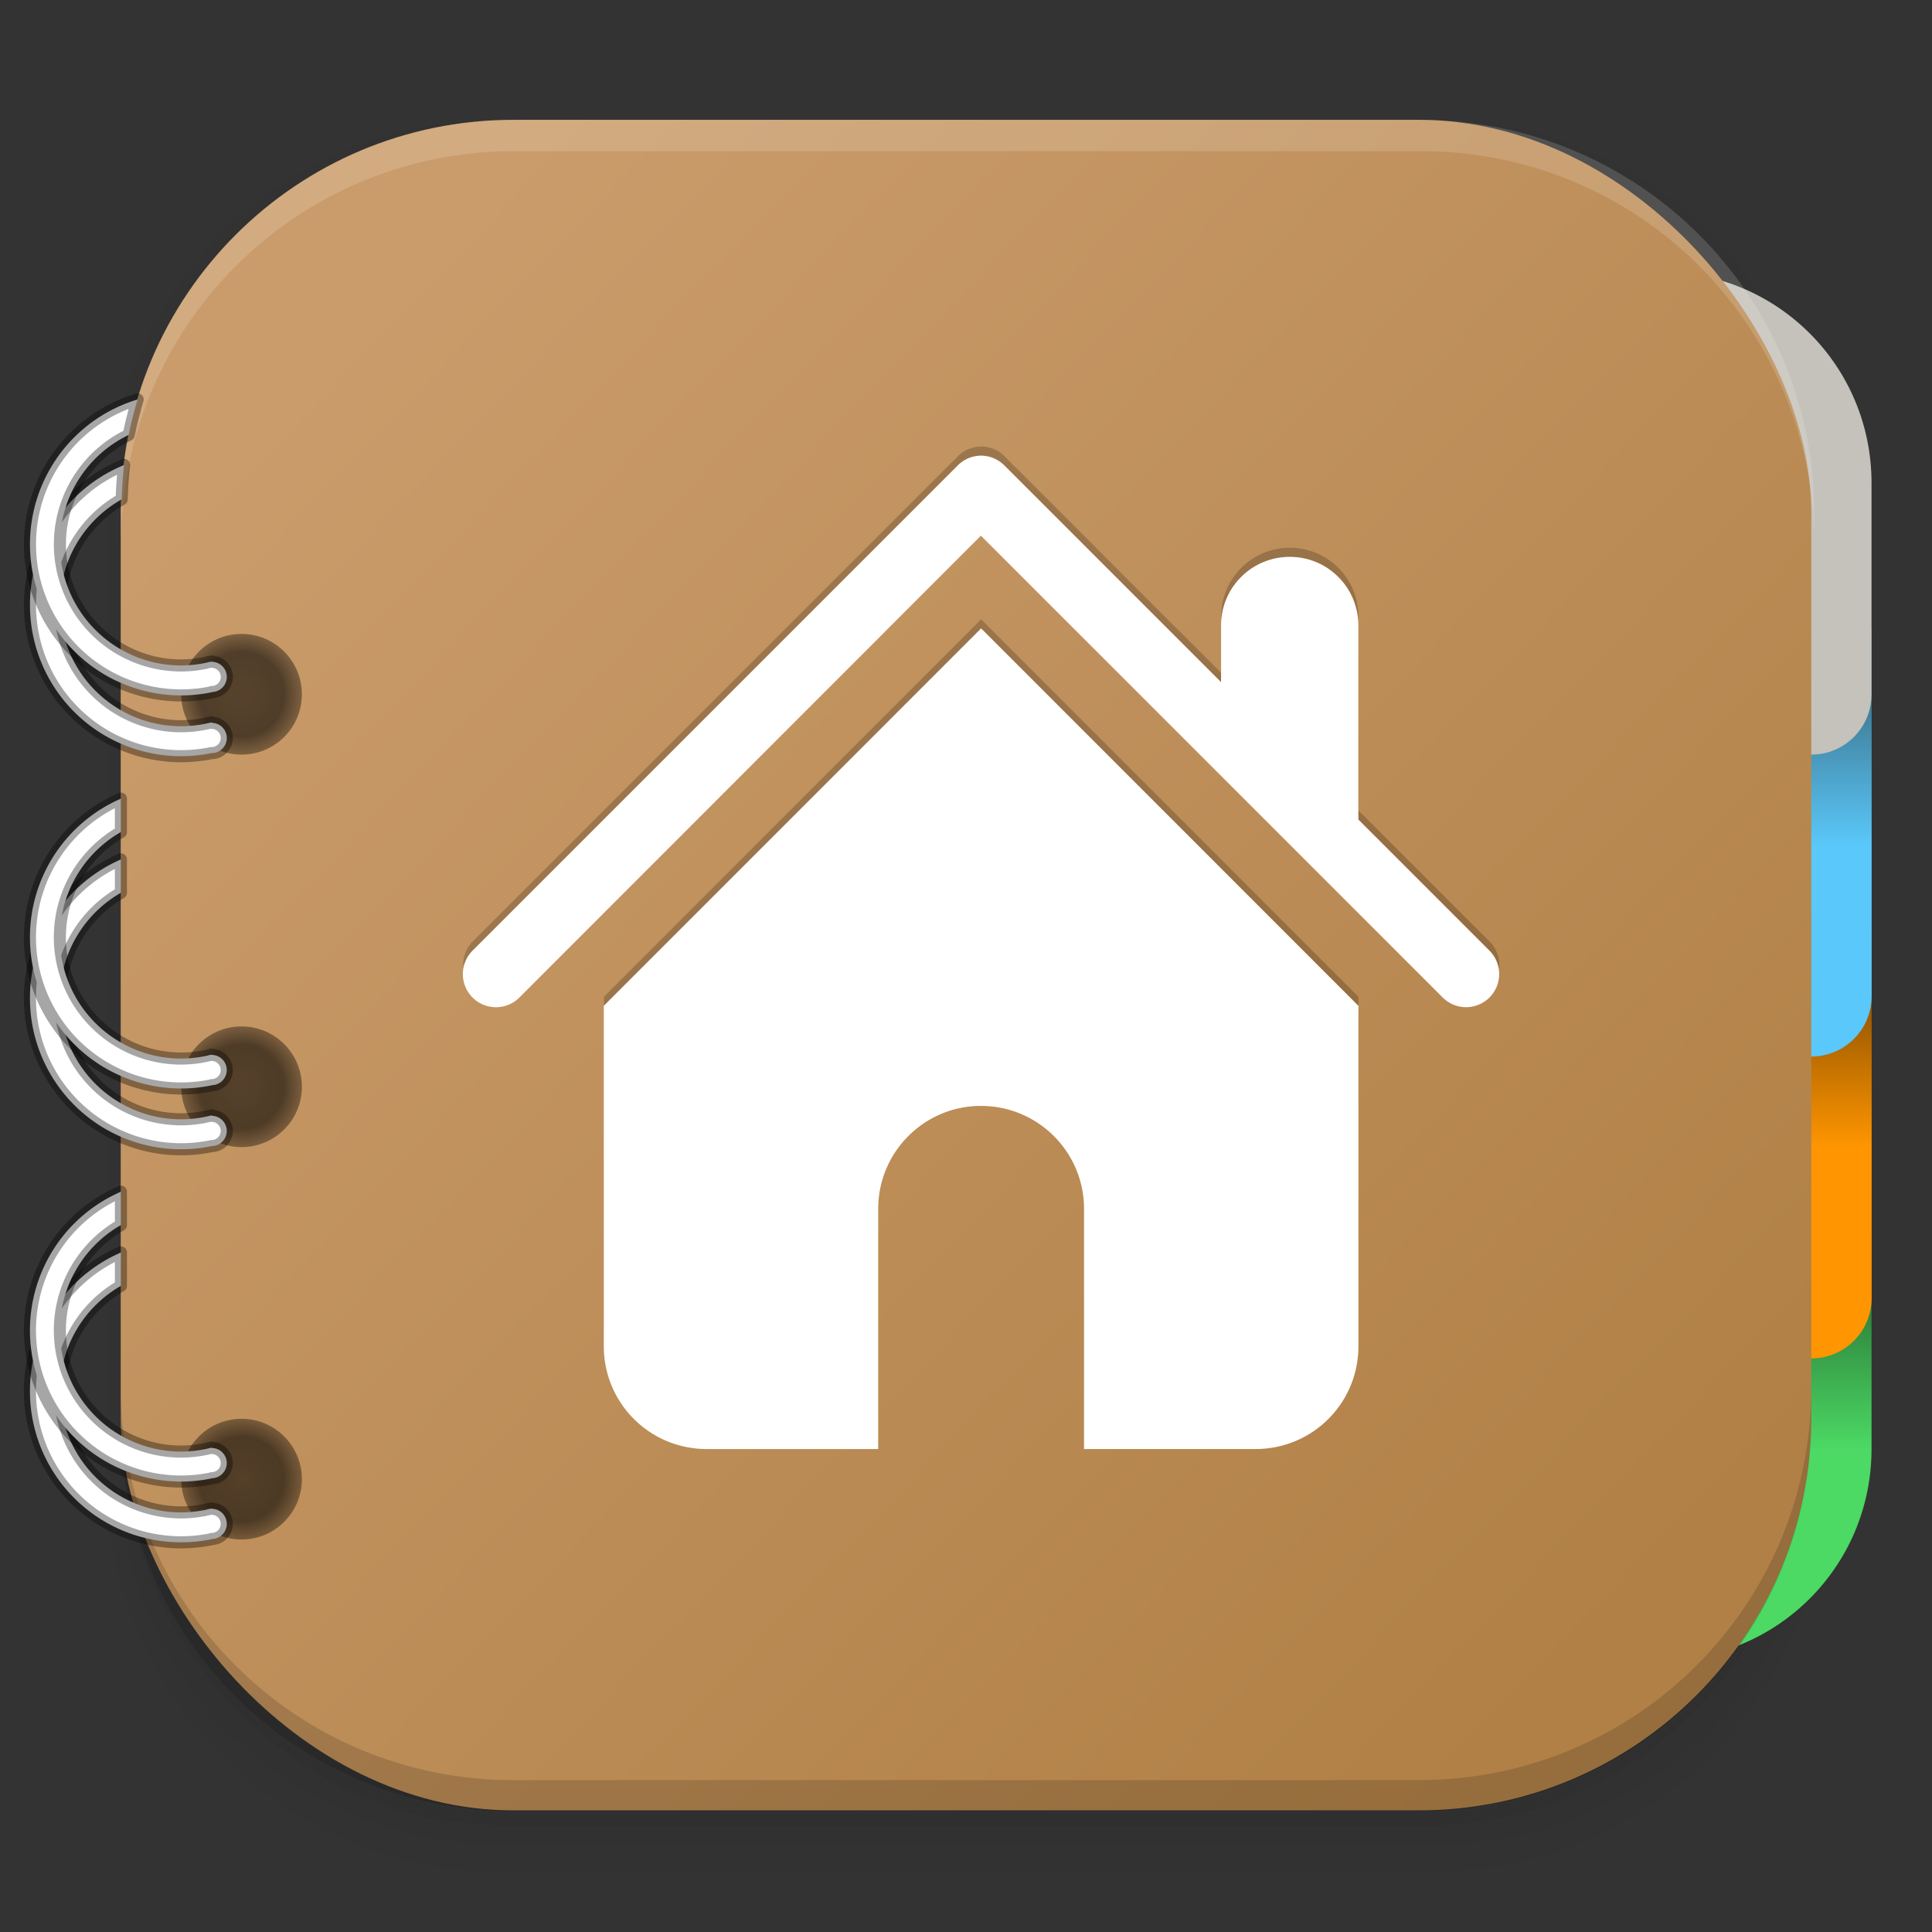 <svg width="64" height="64" version="1.1" viewBox="0 0 16.933 16.933" xmlns="http://www.w3.org/2000/svg" xmlns:xlink="http://www.w3.org/1999/xlink">
 <rect x="0" y="0" width="16.933" height="16.933" fill="#333333" stroke="none"/>
 <defs>
  <linearGradient id="linearGradient1103">
   <stop stop-opacity=".75" offset="0"/>
   <stop stop-opacity=".8" offset=".7"/>
   <stop stop-opacity=".5" offset="1"/>
  </linearGradient>
  <linearGradient id="linearGradient1033" x1="14.552" x2="14.552" y1="7.408" y2="6.085" gradientUnits="userSpaceOnUse">
   <stop stop-color="#5ac8fa" offset="0"/>
   <stop stop-color="#3e7790" offset="1"/>
  </linearGradient>
  <linearGradient id="linearGradient1041" x1="14.816" x2="14.816" y1="10.054" y2="8.731" gradientUnits="userSpaceOnUse">
   <stop stop-color="#ff9500" offset="0"/>
   <stop stop-color="#915400" offset="1"/>
  </linearGradient>
  <linearGradient id="linearGradient1049" x1="14.287" x2="14.287" y1="12.7" y2="11.377" gradientUnits="userSpaceOnUse">
   <stop stop-color="#4cd964" offset="0"/>
   <stop stop-color="#2c7e3a" offset="1"/>
  </linearGradient>
  <radialGradient id="radialGradient1105" cx="2.117" cy="6.085" r=".529" gradientUnits="userSpaceOnUse" xlink:href="#linearGradient1103"/>
  <radialGradient id="radialGradient1111" cx="2.117" cy="6.085" r=".529" gradientTransform="translate(0 3.439)" gradientUnits="userSpaceOnUse" xlink:href="#linearGradient1103"/>
  <radialGradient id="radialGradient1115" cx="2.117" cy="6.085" r=".529" gradientTransform="translate(0 6.879)" gradientUnits="userSpaceOnUse" xlink:href="#linearGradient1103"/>
  <linearGradient id="linearGradient927" x1="2.646" x2="14.189" y1="3.257" y2="14.287" gradientUnits="userSpaceOnUse">
   <stop stop-color="#ca9c6b" offset="0"/>
   <stop stop-color="#b08046" offset="1"/>
  </linearGradient>
 </defs>
 <g shape-rendering="auto">
  <path d="m4.369 0.529c-2.114 0-3.84 1.784-3.84 3.968v8.467c0 2.185 1.726 3.968 3.84 3.968h8.194c2.114 0 3.84-1.784 3.84-3.968v-8.467c0-2.185-1.726-3.968-3.84-3.968zm0.257 0.521h7.681c1.844 0 3.329 1.534 3.329 3.44v7.937c0 1.906-1.485 3.44-3.329 3.44h-7.681c-1.844 0-3.329-1.534-3.329-3.44v-7.937c0-1.906 1.485-3.44 3.329-3.44z" opacity=".01"/>
  <path d="m4.359 0.794c-1.967 0-3.564 1.653-3.564 3.688v8.5c0 2.035 1.597 3.688 3.564 3.688h8.216c1.967 0 3.564-1.653 3.564-3.688v-8.5c0-2.035-1.598-3.688-3.564-3.688zm0.272 0.256h7.672c1.842 0 3.325 1.534 3.325 3.44v7.937c0 1.906-1.483 3.44-3.325 3.44h-7.672c-1.842 0-3.325-1.534-3.325-3.44v-7.937c0-1.906 1.483-3.44 3.325-3.44z" image-rendering="auto" opacity=".01"/>
  <path d="m4.31 1.058c-1.866 0-3.375 1.538-3.375 3.439v8.467c0 1.901 1.57 3.439 3.436 3.439h8.2c1.866 0 3.427-1.538 3.427-3.439v-8.467c0-1.901-1.51-3.439-3.376-3.439h-0.097c1.794 0.087 3.214 1.582 3.214 3.432v7.937c0 1.906-1.506 3.44-3.377 3.44h-7.79c-1.871 0-3.377-1.534-3.377-3.44v-7.937c0-1.85 1.42-3.345 3.214-3.432z" opacity=".03"/>
  <path transform="scale(.265)" d="m4 46.969v2.031c0 6.648 5.896 12 12.544 12h30.961c6.648 0 12.495-5.352 12.495-12v-1.992c-0.021 7.185-5.81 12.963-13 12.963h-29.998c-7.203 0-13.002-5.799-13.002-13.002z" opacity=".03"/>
  <path d="m1.058 11.906v0.592c0 1.939 1.573 3.499 3.332 3.499h8.16c1.759 0 3.324-1.561 3.324-3.499v-0.581c-0.006 2.095-1.537 3.78-3.439 3.78h-7.937c-1.906 0-3.44-1.691-3.44-3.792z" opacity=".05"/>
 </g>
 <path d="m7.408 14.552c-1.026 0-1.852-0.826-1.852-1.852v-1.852c0-0.293 0.236-0.529 0.529-0.529h9.789c0.293 0 0.529 0.236 0.529 0.529v1.852c0 1.026-0.826 1.852-1.852 1.852z" fill="url(#linearGradient1049)"/>
 <rect x="5.556" y="7.673" width="10.848" height="4.233" rx=".529" ry=".529" fill="url(#linearGradient1041)"/>
 <rect x="5.556" y="5.027" width="10.848" height="4.233" rx=".529" ry=".529" fill="url(#linearGradient1033)"/>
 <path d="m7.408 2.381c-1.026 0-1.852 0.826-1.852 1.852v1.852c0 0.293 0.236 0.529 0.529 0.529h9.789c0.293 0 0.529-0.236 0.529-0.529v-1.852c0-1.026-0.826-1.852-1.852-1.852z" fill="#c4c2ba"/>
 <rect x="1.058" y="1.05" width="14.817" height="14.817" rx="3.44" ry="3.44" fill="url(#linearGradient927)"/>
 <path transform="scale(.265)" d="m17.002 3.969c-7.203 0-13.002 5.799-13.002 13.002v1.031c0-7.203 5.799-13.002 13.002-13.002h29.998c7.203 0 13.002 5.799 13.002 13.002v-1.031c0-7.203-5.799-13.002-13.002-13.002h-29.998z" fill="#fff" opacity=".15"/>
 <path d="m4.498 15.875c-1.906 0-3.44-1.534-3.44-3.44v-0.273c0 1.906 1.534 3.44 3.44 3.44h7.937c1.906 0 3.44-1.534 3.44-3.44v0.273c0 1.906-1.534 3.44-3.44 3.44z" opacity=".15"/>
 <circle cx="2.117" cy="6.085" r=".529" fill="url(#radialGradient1105)" opacity=".75"/>
 <path transform="scale(.265)" d="m4.106 15.379a5 5 0 0 0-3.115 4.631 5 5 0 0 0 5 5 5 5 0 0 0 1.002-0.102 0.5 0.5 0 0 0 0.008 0 0.5 0.5 0 0 0 0.5-0.5 0.5 0.5 0 0 0-0.5-0.5v-0.02a4.01 4.01 0 0 1-1.01 0.131 4.01 4.01 0 0 1-4.01-4.01 4.01 4.01 0 0 1 2.043-3.494c0.013-0.383 0.037-0.763 0.082-1.137z" fill="#fff" stroke="#000" stroke-linecap="round" stroke-linejoin="round" stroke-opacity=".35" stroke-width=".4"/>
 <path transform="scale(.265)" d="m4.553 13.211a5 5 0 0 0-3.562 4.789 5 5 0 0 0 5 5 5 5 0 0 0 1.01-0.104v-0.008a0.5 0.5 0 0 0 0.5-0.5 0.5 0.5 0 0 0-0.5-0.5v-0.01a4.01 4.01 0 0 1-0.053 0.012 0.5 0.5 0 0 0-0.123 0.029 4.01 4.01 0 0 1-0.834 0.09 4.01 4.01 0 0 1-4.01-4.01 4.01 4.01 0 0 1 2.277-3.615c0.08-0.399 0.18-0.789 0.295-1.174z" fill="#fff" stroke="#000" stroke-linecap="round" stroke-linejoin="round" stroke-opacity=".35" stroke-width=".4"/>
 <circle cx="2.117" cy="9.525" r=".529" fill="url(#radialGradient1111)" opacity=".75"/>
 <path transform="scale(.265)" d="m4 28.424a5 5 0 0 0-3.01 4.586 5 5 0 0 0 5 5 5 5 0 0 0 1.01-0.104v-0.002a0.5 0.5 0 0 0 0.5-0.5 0.5 0.5 0 0 0-0.5-0.5v-0.016a4.01 4.01 0 0 1-1.01 0.131 4.01 4.01 0 0 1-4.01-4.01 4.01 4.01 0 0 1 2.019-3.482v-1.103z" fill="#fff" stroke="#000" stroke-linecap="round" stroke-linejoin="round" stroke-opacity=".35" stroke-width=".4"/>
 <path transform="scale(.265)" d="m4 26.414a5 5 0 0 0-3.01 4.586 5 5 0 0 0 5 5 5 5 0 0 0 1.01-0.104v-0.006a0.5 0.5 0 0 0 0.5-0.5 0.5 0.5 0 0 0-0.5-0.5v-0.012a4.01 4.01 0 0 1-0.072 0.018 4.01 4.01 0 0 1-0.012 0.002 0.5 0.5 0 0 0-0.064 0.016 4.01 4.01 0 0 1-0.016 0.004 4.01 4.01 0 0 1-0.846 0.092 4.01 4.01 0 0 1-4.01-4.01 4.01 4.01 0 0 1 2.019-3.482v-1.103z" fill="#fff" stroke="#000" stroke-linecap="round" stroke-linejoin="round" stroke-opacity=".35" stroke-width=".4"/>
 <circle cx="2.117" cy="12.964" r=".529" fill="url(#radialGradient1115)" opacity=".75"/>
 <path transform="scale(.265)" d="m4 41.424a5 5 0 0 0-3.01 4.586 5 5 0 0 0 5 5 5 5 0 0 0 1.01-0.104v-0.006a0.5 0.5 0 0 0 0.5-0.5 0.5 0.5 0 0 0-0.5-0.5v-0.012a4.01 4.01 0 0 1-0.062 0.016 0.5 0.5 0 0 0-0.086 0.02 4.01 4.01 0 0 1-0.016 0.004 4.01 4.01 0 0 1-0.846 0.092 4.01 4.01 0 0 1-4.01-4.01 4.01 4.01 0 0 1 2.019-3.482v-1.103z" fill="#fff" stroke="#000" stroke-linecap="round" stroke-linejoin="round" stroke-opacity=".35" stroke-width=".4"/>
 <path transform="scale(.265)" d="m4 39.414a5 5 0 0 0-3.01 4.586 5 5 0 0 0 5 5 5 5 0 0 0 1.01-0.104v-0.006a0.5 0.5 0 0 0 0.5-0.5 0.5 0.5 0 0 0-0.5-0.5v-0.012a4.01 4.01 0 0 1-0.062 0.016 0.5 0.5 0 0 0-0.098 0.023 0.5 0.5 0 0 0-0.004 0 4.01 4.01 0 0 1-0.846 0.092 4.01 4.01 0 0 1-4.01-4.01 4.01 4.01 0 0 1 2.019-3.482v-1.103z" fill="#fff" stroke="#000" stroke-linecap="round" stroke-linejoin="round" stroke-opacity=".35" stroke-width=".4"/>
 <path d="m8.598 3.914a0.29 0.29 0 0 0-0.204 0.086l-4.252 4.252a0.29 0.29 0 0 0-0.079 0.244 0.29 0.29 0 0 1 0.079-0.165l4.252-4.252a0.29 0.29 0 0 1 0.204-0.086 0.29 0.29 0 0 1 0.206 0.086l1.899 1.899v-0.08l-1.899-1.899a0.29 0.29 0 0 0-0.206-0.086zm2.707 0.887c-0.333 0-0.602 0.269-0.602 0.602v0.079c0-0.333 0.268-0.602 0.602-0.602s0.601 0.268 0.601 0.602v-0.079c0-0.333-0.268-0.602-0.601-0.602zm-2.706 0.627-3.306 3.308v0.08l3.306-3.308 3.307 3.308v-0.08zm3.307 1.675v0.079l1.15 1.15a0.29 0.29 0 0 1 0.082 0.165 0.29 0.29 0 0 0-0.082-0.244z" opacity=".2" stroke-width=".869"/>
 <path d="m8.598 3.994a0.29 0.29 0 0 0-0.204 0.086l-4.253 4.253a0.29 0.29 0 0 0 0 0.409 0.29 0.29 0 0 0 0.412 0l4.044-4.047 4.047 4.047a0.29 0.29 0 0 0 0.411 0 0.29 0.29 0 0 0 0-0.409l-1.15-1.15v-1.7c0-0.333-0.268-0.602-0.601-0.602s-0.602 0.268-0.602 0.602v0.496l-1.899-1.899a0.29 0.29 0 0 0-0.206-0.086zm0.001 1.514-3.307 3.308v2.982c0 0.5 0.402 0.902 0.902 0.902h1.503v-2.105c0-0.49 0.391-0.89 0.878-0.902 0.008-1.955e-4 0.016 0 0.024 0 0.498 0 0.902 0.404 0.902 0.902v2.105h1.503c0.5 0 0.902-0.402 0.902-0.902v-2.982z" fill="#fff" stroke-width=".869"/>
</svg>
